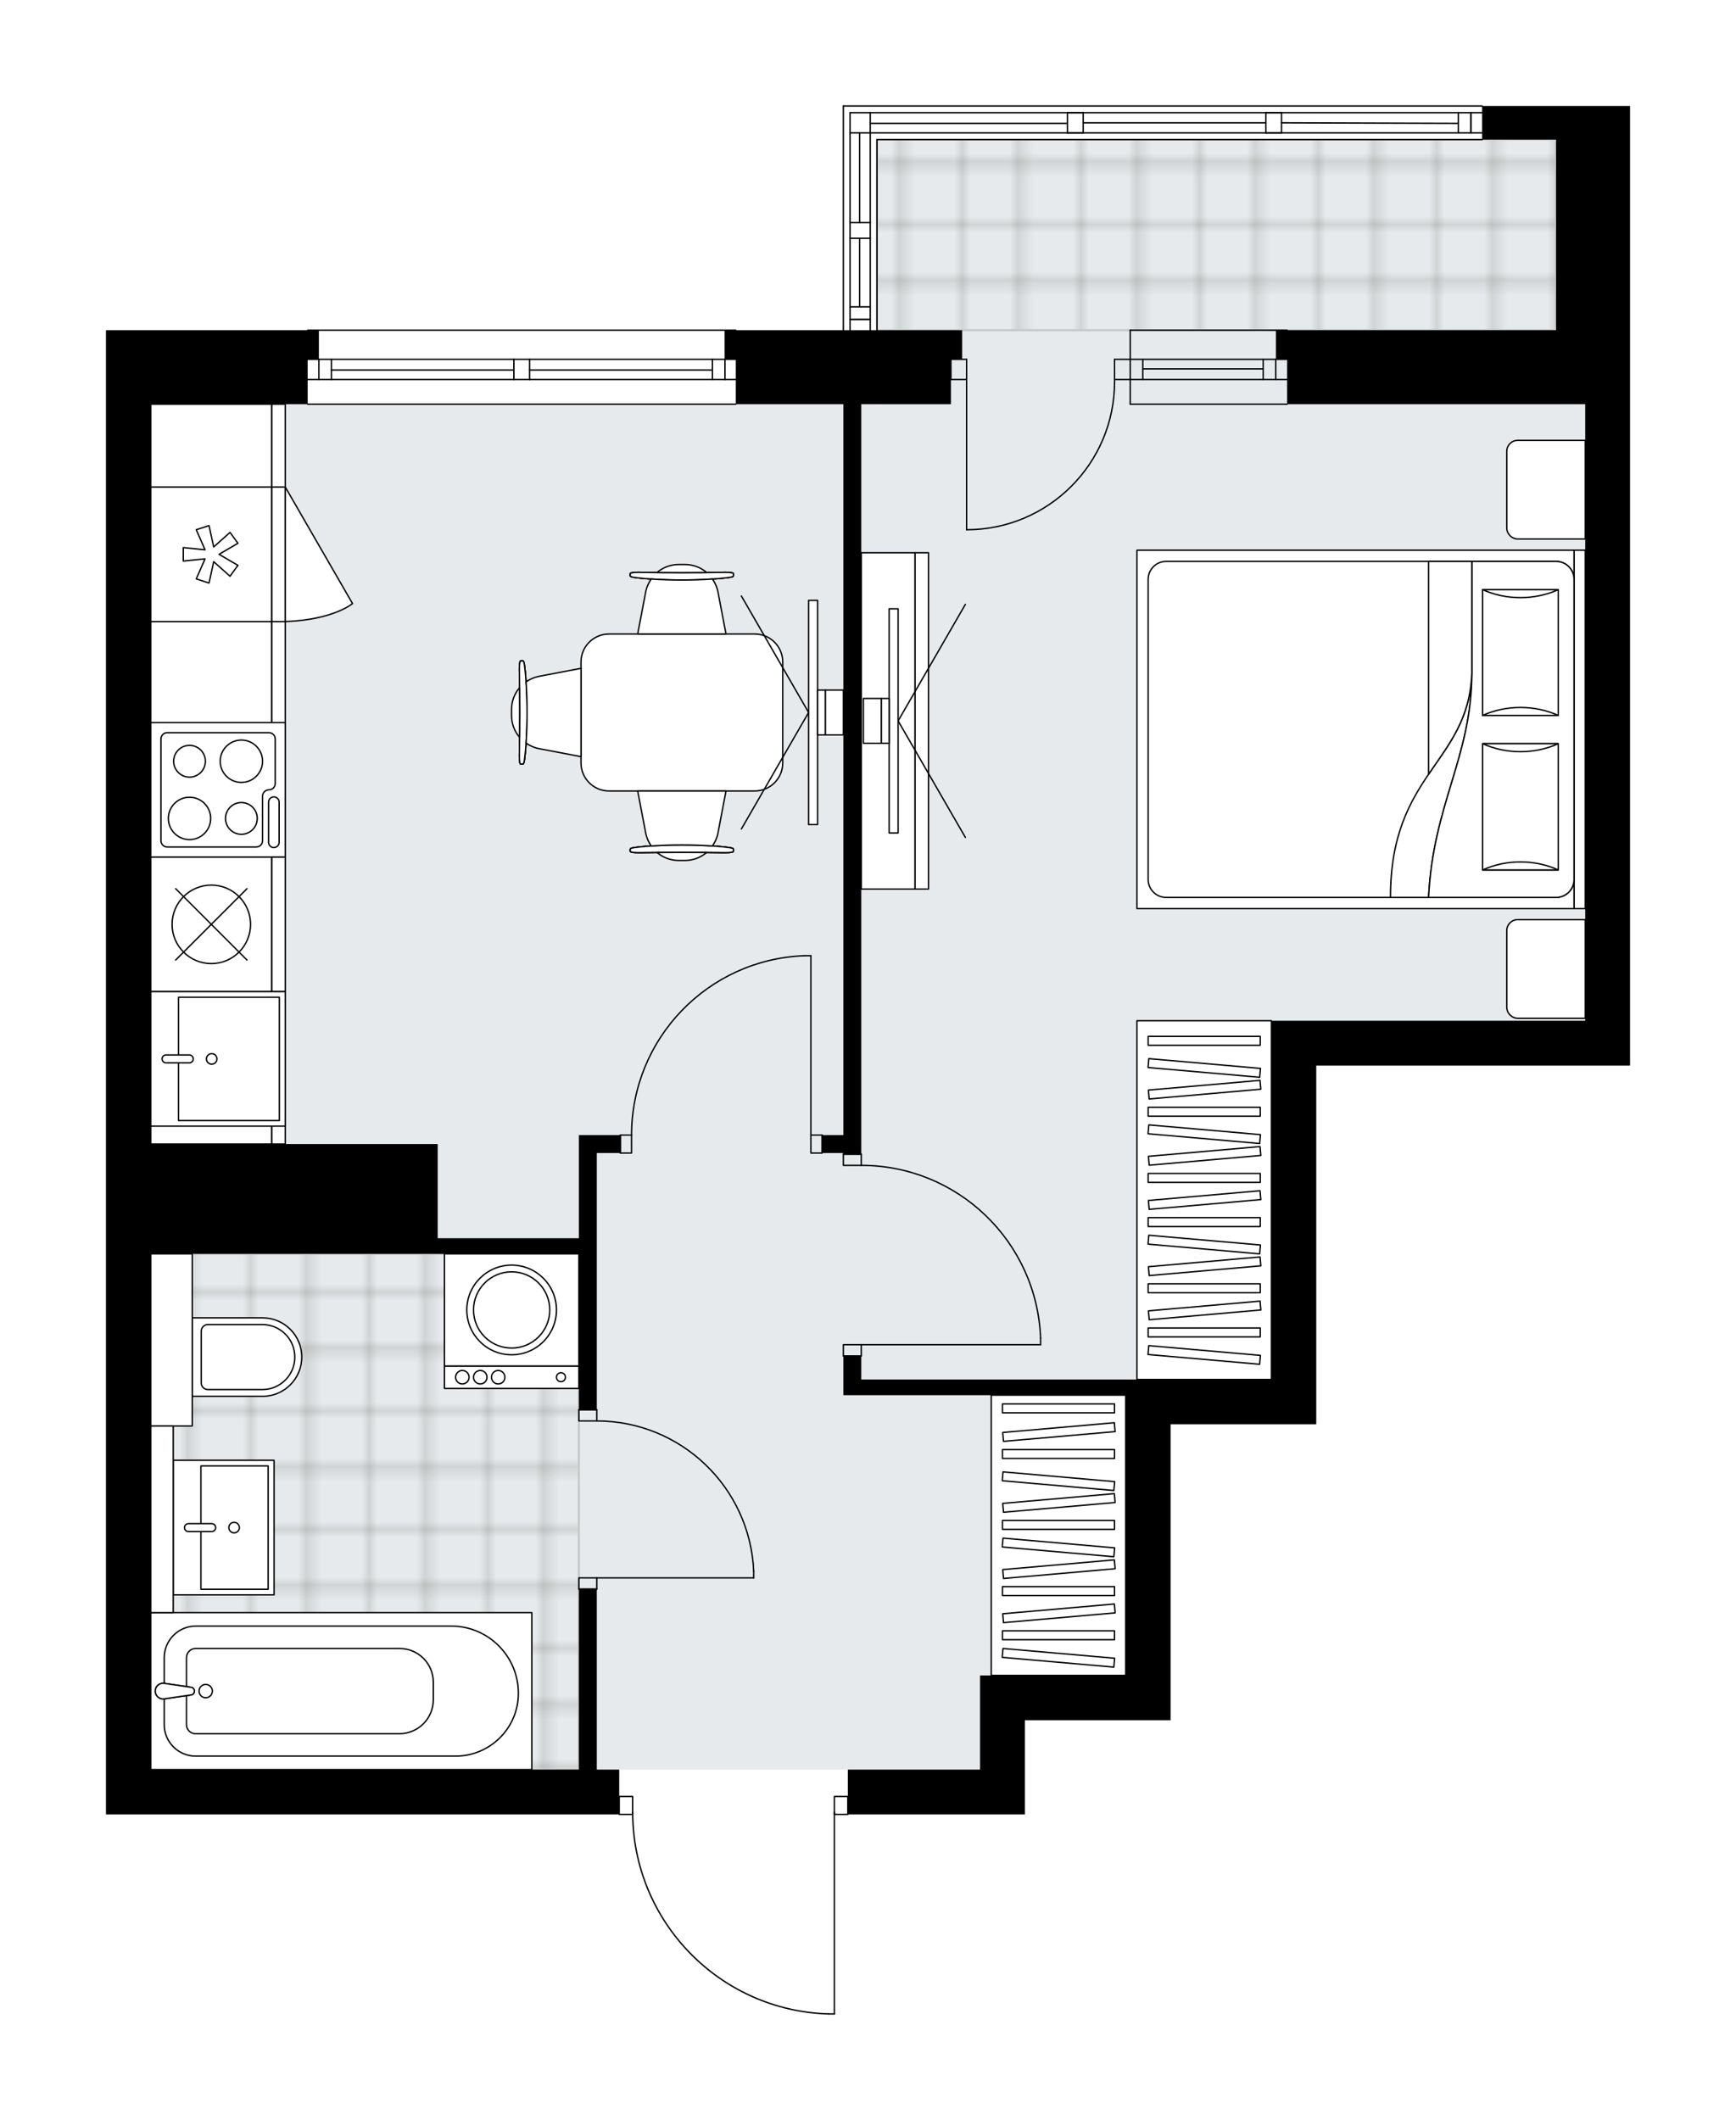 <svg xmlns="http://www.w3.org/2000/svg" xmlns:xlink="http://www.w3.org/1999/xlink" height="2000px" id="Layer_1" style="enable-background:new 0 0 1638.32 2000;" version="1.1" viewBox="0 0 1638.32 2000" width="1638.32px" x="0px" y="0px" xml:space="preserve">
<style type="text/css">
	.st0{fill:none;}
	.st1{opacity:0.25;fill:none;stroke:#13110C;stroke-width:0.4;stroke-miterlimit:10;}
	.st2{fill:#FFFFFF;}
	.st3{fill:#E7EAEC;}
	.st4{fill:url(#SVGID_1_);stroke:#C8C8C8;stroke-width:2;stroke-linecap:round;stroke-linejoin:round;stroke-miterlimit:10;}
	
		.st5{fill:url(#SVGID_00000088119448455012452100000000226316466439888275_);stroke:#C8C8C8;stroke-width:2;stroke-linecap:round;stroke-linejoin:round;stroke-miterlimit:10;}
	.st6{fill:none;stroke:#000000;stroke-width:1.3;stroke-linecap:round;stroke-linejoin:round;stroke-miterlimit:10;}
	.st7{fill:#FFFFFF;stroke:#000000;stroke-width:1.3;stroke-linecap:round;stroke-linejoin:round;stroke-miterlimit:10;}
	.st8{font-family:'Arial-BoldMT';}
	.st9{font-size:110.862px;}
	.st10{font-size:93.807px;}
	.st11{font-family:'ArialMT';}
	.st12{font-size:40px;}
</style>
<pattern height="14.57" id="New_Pattern_Swatch_2" patternUnits="userSpaceOnUse" style="overflow:visible;" viewBox="7.49 -22.06 14.57 14.57" width="14.57" x="-1181.76" y="2639.02">
	<g>
		<rect class="st0" height="14.57" width="14.57" x="7.49" y="-22.06" />
		<g>
			<rect class="st1" height="7.29" width="7.29" x="14.77" y="-7.49" />
		</g>
		<g>
			<rect class="st1" height="7.29" width="7.29" x="0.2" y="-7.49" />
		</g>
		<g>
			<rect class="st1" height="7.29" width="7.29" x="22.06" y="-14.77" />
		</g>
		<g>
			<rect class="st1" height="7.29" width="7.29" x="7.49" y="-14.77" />
			<rect class="st1" height="7.29" width="7.29" x="14.77" y="-22.06" />
		</g>
		<g>
			<rect class="st1" height="7.29" width="7.29" x="0.2" y="-22.06" />
		</g>
		<g>
			<rect class="st1" height="7.29" width="7.29" x="22.06" y="-29.35" />
		</g>
		<g>
			<rect class="st1" height="7.29" width="7.29" x="7.49" y="-29.35" />
		</g>
	</g>
</pattern>
<path class="st2" d="M1538.32,1005.3H1242.2v338.43h-42.3h-95.18v236.9v42.3H967.22v46.53v42.3H800.78  c0,0.36-0.29,0.65-0.65,0.65h-12.04V1900c0,0.36-0.29,0.65-0.65,0.65h-5.54c-0.01,0-0.01,0-0.02,0  c-49.96-1.48-96.64-22.04-131.46-57.9c-34.17-35.19-53.26-81.38-53.96-130.33h-12.07c-0.36,0-0.65-0.29-0.65-0.65H100v-42.3V592.84  v-69.8V381.32v-42.3v-27.5h189.72c0-0.36,0.29-0.65,0.65-0.65h404c0.36,0,0.65,0.29,0.65,0.65h100.23V100  c0-0.36,0.29-0.65,0.65-0.65h602.83c0.36,0,0.65,0.29,0.65,0.65v0h69.15h69.8v27.5v42.3v211.52v581.67V1005.3z" id="background" />
<g id="floor">
	<polygon class="st3" points="924.92,1669.47 924.92,1580.63 1062.41,1580.63 1062.41,1301.42 1199.9,1301.42 1199.9,962.99    1496.02,962.99 1496.02,381.32 1468.52,381.32 1468.52,131.73 827.62,131.73 827.62,381.32 142.3,381.32 142.3,1669.47  " />
	<pattern id="SVGID_1_" patternTransform="matrix(7.462 0 0 7.462 40787.32 60157.094)" xlink:href="#New_Pattern_Swatch_2">
	</pattern>
	<polygon class="st4" points="827.62,131.73 1468.52,131.73 1468.52,311.52 827.62,311.52  " />
	
		<pattern id="SVGID_00000080909726125235206640000008767271458762456218_" patternTransform="matrix(7.462 0 0 7.462 40787.32 60157.094)" xlink:href="#New_Pattern_Swatch_2">
	</pattern>
	
		<polygon points="   142.3,1669.47 181.43,1669.47 237.49,1669.47 546.3,1669.47 546.3,1230.52 546.3,1197.78 546.3,1182.97 213.16,1182.97    213.16,1182.97 142.3,1182.97 142.3,1345.31 163.46,1345.31 163.46,1521.4 142.3,1521.4  " style="fill:url(#SVGID_00000080909726125235206640000008767271458762456218_);stroke:#C8C8C8;stroke-width:2;stroke-linecap:round;stroke-linejoin:round;stroke-miterlimit:10;" />
	<g id="LWPOLYLINE_00000067203482418015044290000006059863891088099483_">
		<line class="st6" x1="1007.41" x2="802.24" y1="125.38" y2="125.38" />
	</g>
	<g id="LWPOLYLINE_00000105413348071244871860000008157322932437352629_">
		<line class="st6" x1="1007.41" x2="1194.61" y1="125.38" y2="125.38" />
	</g>
	<g id="LWPOLYLINE_00000082334694096164807090000014278851170188809621_">
		<line class="st6" x1="1194.61" x2="1398.72" y1="125.38" y2="125.38" />
	</g>
	<g id="LWPOLYLINE_00000064331067375171630880000002434068480626312096_">
		<line class="st6" x1="1007.41" x2="802.24" y1="106.35" y2="106.35" />
	</g>
	<g id="LWPOLYLINE_00000165949674012699294440000003825989056972284818_">
		<line class="st6" x1="1007.41" x2="1194.61" y1="106.35" y2="106.35" />
	</g>
	<g id="LWPOLYLINE_00000132061280735180961880000002355678748213581501_">
		<line class="st6" x1="1194.61" x2="1398.72" y1="106.35" y2="106.35" />
	</g>
	<g id="LINE_00000059268960390053659630000016721729510063690930_">
		<line class="st6" x1="1066.64" x2="1214.7" y1="358.05" y2="358.05" />
	</g>
	<g id="LINE_00000143617855751951524460000014627086776101899907_">
		<line class="st6" x1="1066.64" x2="1214.7" y1="339.02" y2="339.02" />
	</g>
	<g id="LINE_00000038395276681318122880000007364862893646979466_">
		<line class="st6" x1="1078.48" x2="1192.13" y1="348.01" y2="348.01" />
	</g>
	<g id="LINE_00000134954329442435851090000002480568937105571985_">
		<line class="st6" x1="1203.97" x2="1203.97" y1="358.05" y2="339.02" />
	</g>
	<g id="LINE_00000076570052854520812110000001713828093425234066_">
		<line class="st6" x1="1078.48" x2="1078.48" y1="358.05" y2="339.02" />
	</g>
	<g id="LINE_00000083793336565854131400000003821281270442225852_">
		<line class="st6" x1="1066.64" x2="1214.7" y1="381.32" y2="381.32" />
	</g>
	<g id="LINE_00000178191820621125338030000017977509276275543436_">
		<line class="st6" x1="1214.7" x2="1066.64" y1="311.52" y2="311.52" />
	</g>
	<g id="LINE_00000129194769263888464790000012361904300787274374_">
		<line class="st6" x1="1192.13" x2="1192.13" y1="358.07" y2="339.03" />
	</g>
	<g id="LINE_00000036253849676589100510000009751040720257103001_">
		<line class="st6" x1="1066.64" x2="1066.64" y1="381.32" y2="311.52" />
	</g>
	<g id="LINE_00000013187258915111603420000004037243511228666501_">
		<line class="st6" x1="1398.72" x2="827.62" y1="131.73" y2="131.73" />
	</g>
	<g id="LINE_00000140718030488970669010000004742451575583370116_">
		<line class="st6" x1="1388.15" x2="1388.15" y1="125.38" y2="106.35" />
	</g>
	<g id="LINE_00000140709086161731961740000005071698788641967031_">
		<line class="st6" x1="1209.41" x2="1376.3" y1="115.86" y2="116.39" />
	</g>
	<g id="LINE_00000101071946493895124950000016462954700141419910_">
		<line class="st6" x1="821.28" x2="1007.3" y1="116.39" y2="116.39" />
	</g>
	<g id="LINE_00000171705904019531616510000015468917223794706576_">
		<line class="st6" x1="1388.15" x2="1388.15" y1="125.38" y2="106.35" />
	</g>
	<g id="LINE_00000004521122089265882300000004481913021348848804_">
		<line class="st6" x1="1376.3" x2="1376.3" y1="106.35" y2="125.38" />
	</g>
	<g id="LINE_00000070833862109359463100000003415637252329814144_">
		<line class="st6" x1="1194.61" x2="1194.61" y1="125.38" y2="106.35" />
	</g>
	<g id="LINE_00000178924390857708893120000000438192087810306703_">
		<line class="st6" x1="1194.61" x2="1209.41" y1="106.35" y2="106.35" />
	</g>
	<g id="LINE_00000062187505432702143010000002964648142024852924_">
		<line class="st6" x1="1209.41" x2="1209.41" y1="106.35" y2="125.38" />
	</g>
	<g id="LINE_00000029019320671996492870000001583440018775682466_">
		<line class="st6" x1="1209.41" x2="1194.61" y1="125.38" y2="125.38" />
	</g>
	<g id="LINE_00000020366459415049329650000014921170192043032711_">
		<line class="st6" x1="795.9" x2="1398.72" y1="100" y2="100" />
	</g>
	<g id="LINE_00000072968440194898729330000017409530898557480632_">
		<line class="st6" x1="1007.41" x2="1007.41" y1="125.38" y2="106.35" />
	</g>
	<g id="LINE_00000036231333298784174220000004439204475265721217_">
		<line class="st6" x1="1007.41" x2="1022.22" y1="106.35" y2="106.35" />
	</g>
	<g id="LINE_00000058565655359559384670000003038898414196514225_">
		<line class="st6" x1="1022.22" x2="1022.22" y1="106.35" y2="125.38" />
	</g>
	<g id="LINE_00000175287069698276464340000014015656105477600188_">
		<line class="st6" x1="1022.22" x2="1007.41" y1="125.38" y2="125.38" />
	</g>
	<g id="LINE_00000152235344148873460740000014403800604056102312_">
		<line class="st6" x1="1022.22" x2="1194.61" y1="115.86" y2="115.86" />
	</g>
	<g id="LINE_00000140718967577273105500000013315619565565784960_">
		<line class="st6" x1="795.9" x2="795.9" y1="311.52" y2="100" />
	</g>
	<g id="LINE_00000054981670737710963500000012065984826681126570_">
		<line class="st6" x1="821.28" x2="821.28" y1="106.35" y2="209.99" />
	</g>
	<g id="LINE_00000159433176310835326070000000748426110644124334_">
		<line class="st6" x1="821.28" x2="821.28" y1="224.8" y2="311.52" />
	</g>
	<g id="LINE_00000033337027934324334950000011825187540652047258_">
		<line class="st6" x1="802.24" x2="821.28" y1="301.32" y2="301.32" />
	</g>
	<g id="LINE_00000028288799824971008600000003455790012613093776_">
		<line class="st6" x1="802.24" x2="802.24" y1="106.35" y2="209.99" />
	</g>
	<g id="LINE_00000103244860745127769000000000828792746919441795_">
		<line class="st6" x1="802.24" x2="802.24" y1="224.8" y2="311.52" />
	</g>
	<g id="LINE_00000000921710523191350440000017062251452872354194_">
		<line class="st6" x1="811.23" x2="811.23" y1="224.8" y2="289.47" />
	</g>
	<g id="LINE_00000087396313963325705540000007356625179432936854_">
		<line class="st6" x1="811.23" x2="811.23" y1="125.38" y2="209.99" />
	</g>
	<g id="LINE_00000013153008220756563080000006421984925977015208_">
		<line class="st6" x1="802.24" x2="821.28" y1="301.32" y2="301.32" />
	</g>
	<g id="LINE_00000127019793380221512690000014888070905094927287_">
		<line class="st6" x1="821.28" x2="802.24" y1="289.47" y2="289.47" />
	</g>
	<g id="LINE_00000122707888955364723810000004465595642834534025_">
		<line class="st6" x1="802.24" x2="821.28" y1="209.99" y2="209.99" />
	</g>
	<g id="LINE_00000062161439640643576110000009508249666517427874_">
		<line class="st6" x1="821.28" x2="821.28" y1="209.99" y2="224.8" />
	</g>
	<g id="LINE_00000111881354750926794950000017943621873699734412_">
		<line class="st6" x1="821.28" x2="802.24" y1="224.8" y2="224.8" />
	</g>
	<g id="LINE_00000011722460264611296570000003288625226216164487_">
		<line class="st6" x1="802.24" x2="802.24" y1="224.8" y2="209.99" />
	</g>
	<g id="LINE_00000065054765236525897720000004006685532321103766_">
		<line class="st6" x1="827.62" x2="827.62" y1="131.73" y2="311.52" />
	</g>
	<g id="LINE_00000176754941500123187810000005412296890520788918_">
		<line class="st6" x1="694.37" x2="290.37" y1="381.32" y2="381.32" />
	</g>
	<g id="LINE_00000162328247203724649500000007492036398482619785_">
		<line class="st6" x1="290.37" x2="484.96" y1="339.02" y2="339.02" />
	</g>
	<g id="LINE_00000139293010883222797370000007997223804620335519_">
		<line class="st6" x1="499.77" x2="694.37" y1="339.02" y2="339.02" />
	</g>
	<g id="LINE_00000080167016699112611270000006388834220963631490_">
		<line class="st6" x1="684.17" x2="684.17" y1="358.05" y2="339.02" />
	</g>
	<g id="LINE_00000083086685287266089400000005781563330994939297_">
		<line class="st6" x1="300.94" x2="300.94" y1="358.05" y2="339.02" />
	</g>
	<g id="LINE_00000125597298364670591580000000493208145489753513_">
		<line class="st6" x1="290.37" x2="484.96" y1="358.05" y2="358.05" />
	</g>
	<g id="LINE_00000150093664838579441940000002335309209720341138_">
		<line class="st6" x1="499.77" x2="694.37" y1="358.05" y2="358.05" />
	</g>
	<g id="LINE_00000055699292202826478010000003351282545073196447_">
		<line class="st6" x1="499.77" x2="672.32" y1="349.06" y2="349.06" />
	</g>
	<g id="LINE_00000007409472736561564320000011207453771589604282_">
		<line class="st6" x1="312.79" x2="484.96" y1="349.06" y2="349.06" />
	</g>
	<g id="LINE_00000010299375578824340660000004499329671275918747_">
		<line class="st6" x1="312.79" x2="312.79" y1="339.02" y2="358.05" />
	</g>
	<g id="LINE_00000088821142465135222980000016690838921520566687_">
		<line class="st6" x1="684.17" x2="684.17" y1="358.05" y2="339.02" />
	</g>
	<g id="LINE_00000003098370453853367890000005943534584777702062_">
		<line class="st6" x1="672.32" x2="672.32" y1="339.02" y2="358.05" />
	</g>
	<g id="LINE_00000004543013543486902640000004348167090680214679_">
		<line class="st6" x1="484.96" x2="484.96" y1="358.05" y2="339.02" />
	</g>
	<g id="LINE_00000039846422354854144300000004157706665251912887_">
		<line class="st6" x1="484.96" x2="499.77" y1="339.02" y2="339.02" />
	</g>
	<g id="LINE_00000008858996965068894240000017504255280258239657_">
		<line class="st6" x1="499.77" x2="499.77" y1="339.02" y2="358.05" />
	</g>
	<g id="LINE_00000026147856735911010880000010942639636100459957_">
		<line class="st6" x1="499.77" x2="484.96" y1="358.05" y2="358.05" />
	</g>
	<g id="LINE_00000183209031254235605760000010872811550035252142_">
		<line class="st6" x1="290.37" x2="694.37" y1="311.52" y2="311.52" />
	</g>
	<g id="LWPOLYLINE_00000134957295966611801460000016918592454977326011_">
		<rect class="st6" height="10.58" width="16.92" x="546.3" y="1488.62" />
	</g>
	<g id="LWPOLYLINE_00000129886788399340442850000003374775264302040245_">
		<rect class="st6" height="10.58" width="16.92" x="546.3" y="1329.98" />
	</g>
	<g id="LINE_00000150786562233594409610000008092232946361869988_">
		<line class="st6" x1="563.23" x2="546.3" y1="1499.19" y2="1499.19" />
	</g>
	<g id="LINE_00000173857024003900810950000012038076582274638982_">
		<line class="st6" x1="563.23" x2="546.3" y1="1329.98" y2="1329.98" />
	</g>
	<g id="LINE_00000093161882121018395500000007445947889345883304_">
		<line class="st6" x1="563.23" x2="711.29" y1="1488.62" y2="1488.62" />
	</g>
	<g id="ARC_00000157282478932251303350000017720653950809274047_">
		<path class="st6" d="M563.23,1340.55c79.31,0.05,144.54,62.49,148.06,141.72" />
	</g>
	<g id="LINE_00000129906532369717410370000011599869405355819939_">
		<line class="st6" x1="711.29" x2="711.29" y1="1488.62" y2="1482.27" />
	</g>
	<g id="LWPOLYLINE_00000046324652151413623150000001861883134179024318_">
		<rect class="st6" height="10.58" width="16.92" x="795.9" y="1268.64" />
	</g>
	<g id="LWPOLYLINE_00000052789604010536687010000006573616287496356777_">
		<rect class="st6" height="10.58" width="16.92" x="795.9" y="1088.85" />
	</g>
	<g id="LINE_00000095338725349613588260000005102772745258467768_">
		<line class="st6" x1="812.82" x2="795.9" y1="1279.21" y2="1279.21" />
	</g>
	<g id="LINE_00000021821797457983312230000001770964355676042382_">
		<line class="st6" x1="812.82" x2="795.9" y1="1088.85" y2="1088.85" />
	</g>
	<g id="LINE_00000146486032948643900280000008027823345853853587_">
		<line class="st6" x1="812.82" x2="982.03" y1="1268.64" y2="1268.64" />
	</g>
	<g id="LINE_00000154394933714829561590000004134748799607040959_">
		<line class="st6" x1="982.03" x2="982.03" y1="1262.29" y2="1268.64" />
	</g>
	<g id="ARC_00000036935472992047352270000000361214024709048984_">
		<path class="st6" d="M812.82,1099.42c90.99,0.05,165.69,71.95,169.21,162.87" />
	</g>
	<g id="LWPOLYLINE_00000047771601587833674650000014162150624752037540_">
		<rect class="st6" height="16.92" width="10.58" x="765.23" y="1070.87" />
	</g>
	<g id="LWPOLYLINE_00000138573714745953684530000005072902397165681043_">
		<rect class="st6" height="16.92" width="10.58" x="585.43" y="1070.87" />
	</g>
	<g id="LINE_00000028317722817392427850000009225457701804867760_">
		<line class="st6" x1="775.8" x2="775.8" y1="1070.87" y2="1087.79" />
	</g>
	<g id="LINE_00000137107055513718873020000012431378215720048283_">
		<line class="st6" x1="585.43" x2="585.43" y1="1070.87" y2="1087.79" />
	</g>
	<g id="LINE_00000070096355186624142700000004808290582891897984_">
		<line class="st6" x1="765.23" x2="765.23" y1="1070.87" y2="901.65" />
	</g>
	<g id="LINE_00000087402284368122565990000015576684120248669580_">
		<line class="st6" x1="758.88" x2="765.23" y1="901.65" y2="901.65" />
	</g>
	<g id="ARC_00000169519671195467244830000017552558146121153196_">
		<path class="st6" d="M596.01,1070.87c0.05-90.99,71.95-165.69,162.87-169.21" />
	</g>
	<g id="LWPOLYLINE_00000005971458080770962010000018039683929665259658_">
		<rect class="st6" height="16.92" width="12.69" x="584.38" y="1694.85" />
	</g>
	<g id="LWPOLYLINE_00000070104918353893970590000000475098816680964770_">
		<rect class="st6" height="16.92" width="12.69" x="787.43" y="1694.85" />
	</g>
	<g id="LWPOLYLINE_00000024721583423271870770000008043561774953521286_">
		<path class="st6" d="M781.89,1900c-102.94-3.05-184.82-87.38-184.82-190.37" />
	</g>
	<g id="LINE_00000080182133401037779610000014670896142428034695_">
		<line class="st6" x1="787.43" x2="787.43" y1="1709.63" y2="1900" />
	</g>
	<g id="LINE_00000065766997027204525350000004778248384291017901_">
		<line class="st6" x1="787.43" x2="781.89" y1="1900" y2="1900" />
	</g>
	<g id="ARC_00000021113541473648322410000013759547601289590458_">
		<path class="st6" d="M1051.83,358.05c0.01,0.69,0.02,1.38,0.02,2.08c0.01,77.11-62.5,139.63-139.62,139.64" />
	</g>
	<g id="LINE_00000101098097213310315930000011291514730048179338_">
		<line class="st6" x1="912.23" x2="912.23" y1="358.05" y2="499.77" />
	</g>
	<g id="LINE_00000023275655263855601560000008388178595478610088_">
		<line class="st6" x1="1066.64" x2="1051.83" y1="358.05" y2="358.05" />
	</g>
	<g id="LINE_00000098922455466332009050000007651927703684018605_">
		<line class="st6" x1="1051.83" x2="1051.83" y1="358.05" y2="339.02" />
	</g>
	<g id="LINE_00000081646084916084635540000006417396937288706476_">
		<line class="st6" x1="1051.83" x2="1066.64" y1="339.02" y2="339.02" />
	</g>
	<g id="LINE_00000156580414169009421590000015971408060976569007_">
		<line class="st6" x1="897.42" x2="912.23" y1="339.02" y2="339.02" />
	</g>
	<g id="LINE_00000178905743467273278660000003966891495190296200_">
		<line class="st6" x1="912.23" x2="912.23" y1="339.02" y2="358.05" />
	</g>
	<g id="LINE_00000055674844261591594910000000589693491107480990_">
		<line class="st6" x1="912.23" x2="897.42" y1="358.05" y2="358.05" />
	</g>
	<g id="LINE_00000183940268401301192930000008046658647614857117_">
		<line class="st6" x1="897.42" x2="897.42" y1="339.02" y2="358.05" />
	</g>
	<polygon points="775.8,1070.87 775.8,1087.79 795.9,1087.79 795.9,1088.85 812.82,1088.85 812.82,381.32 897.42,381.32    897.42,339.02 908,339.02 908,311.52 683.79,311.52 683.79,339.02 694.37,339.02 694.37,381.32 795.9,381.32 795.9,1070.87  " />
	<polygon points="546.3,1070.87 546.3,1168.17 413.05,1168.17 413.05,1079.33 142.3,1079.33 142.3,592.84 142.3,523.04    142.3,381.32 290.37,381.32 290.37,339.02 300.94,339.02 300.94,311.52 100,311.52 100,339.02 100,381.32 100,523.04 100,592.84    100,1669.47 100,1711.77 584.38,1711.77 584.38,1669.47 563.23,1669.47 563.23,1499.19 546.3,1499.19 546.3,1669.47 142.3,1669.47    142.3,1182.97 413.05,1182.97 546.3,1182.97 546.3,1329.98 563.23,1329.98 563.23,1087.79 585.43,1087.79 585.43,1070.87    563.23,1070.87  " />
	<polygon points="1468.52,100 1398.72,100 1398.72,131.73 1468.52,131.73 1468.52,169.8 1468.52,311.52 1214.7,311.52    1204.13,311.52 1204.13,339.02 1214.7,339.02 1214.7,381.32 1468.52,381.32 1496.02,381.32 1496.02,962.99 1242.2,962.99    1199.9,962.99 1199.9,1301.42 1104.71,1301.42 1068.13,1301.42 1062.41,1301.42 812.82,1301.42 812.82,1279.21 795.9,1279.21    795.9,1301.42 795.9,1316.23 1062.39,1316.23 1062.41,1316.19 1062.41,1580.63 967.22,1580.63 924.92,1580.63 924.92,1669.47    800.13,1669.47 800.13,1711.77 967.22,1711.77 967.22,1669.47 967.22,1622.93 1104.71,1622.93 1104.71,1580.63 1104.71,1343.73    1199.9,1343.73 1242.2,1343.73 1242.2,1005.3 1538.32,1005.3 1538.32,962.99 1538.32,381.32 1538.32,169.8 1538.32,127.5    1538.32,100  " />
</g>
<g id="mebel">
	<g>
		<path class="st7" d="M1421.99,425.8v72.12c0,5.84,4.73,10.58,10.58,10.58h63.46v-93.07h-63.65    C1426.64,415.43,1421.99,420.07,1421.99,425.8z" />
		<path class="st7" d="M1421.99,877.97v72.12c0,5.84,4.73,10.58,10.58,10.58h63.46V867.6h-63.65    C1426.64,867.6,1421.99,872.24,1421.99,877.97z" />
		<g>
			
				<rect class="st7" height="10.58" transform="matrix(-1.836970e-16 1 -1 -1.836970e-16 2178.877 -802.596)" width="338.14" x="1321.67" y="682.85" />
			
				<rect class="st7" height="412.46" transform="matrix(-1.836970e-16 1 -1 -1.836970e-16 1967.359 -591.078)" width="338.14" x="1110.15" y="481.91" />
			<path class="st7" d="M1485.45,546.57v283.15c0,9.35-7.58,16.92-16.92,16.92h-368.04c-9.35,0-16.92-7.58-16.92-16.92V546.57     c0-9.35,7.58-16.92,16.92-16.92h368.04C1477.87,529.65,1485.45,537.22,1485.45,546.57z" />
			<path class="st7" d="M1348.22,846.63c4.33-88.44,40.77-132.27,40.8-211.9c-2.88,85.21-76.92,94.31-76.77,211.9L1348.22,846.63z" />
			<g>
				<path class="st7" d="M1348.22,846.63c4.33-88.44,40.77-132.27,40.8-211.9l0-105.08h79.51c9.35,0,16.92,7.58,16.92,16.92v283.15      c0,9.35-7.58,16.92-16.92,16.92L1348.22,846.63L1348.22,846.63z" />
			</g>
			
				<rect class="st7" height="71.42" transform="matrix(-1.836970e-16 1 -1 -1.836970e-16 2050.526 -819.269)" width="118.66" x="1375.57" y="579.92" />
			<path class="st7" d="M1399.19,674.96c22.44-10.05,48.99-10.05,71.42,0H1399.19z" />
			<path class="st7" d="M1470.61,556.3c-22.44,10.05-48.99,10.05-71.42,0L1470.61,556.3z" />
			
				<rect class="st7" height="71.42" transform="matrix(-1.836970e-16 1 -1 -1.836970e-16 2196.067 -673.727)" width="119.12" x="1375.34" y="725.46" />
			<path class="st7" d="M1399.19,820.73c22.44-10.09,48.99-10.09,71.42,0H1399.19z" />
			<path class="st7" d="M1470.61,701.61c-22.44,10.09-48.99,10.09-71.42,0L1470.61,701.61z" />
			<g>
				<path class="st7" d="M1389.02,634.73V529.65h-40.8v200.79C1367.47,701.98,1387.54,678.3,1389.02,634.73z" />
			</g>
		</g>
	</g>
	<g>
		
			<rect class="st7" height="264.4" transform="matrix(-1 -1.439587e-10 1.439587e-10 -1 1997.879 2896.838)" width="126.91" x="935.48" y="1316.22" />
		<g>
			
				<rect class="st7" height="8.4" transform="matrix(-1 -1.358750e-10 1.358750e-10 -1 1997.879 3085.455)" width="105.76" x="946.06" y="1538.53" />
			
				<rect class="st7" height="8.4" transform="matrix(-1 -1.342669e-10 1.342669e-10 -1 1997.879 3002.165)" width="105.76" x="946.06" y="1496.88" />
			
				<rect class="st7" height="8.4" transform="matrix(-1 -1.348345e-10 1.348345e-10 -1 1997.879 2877.229)" width="105.76" x="946.06" y="1434.41" />
			
				<rect class="st7" height="8.4" transform="matrix(-0.996 -0.087 0.087 -0.996 1857.805 3208.214)" width="105.76" x="946.06" y="1559.35" />
			
				<rect class="st7" height="8.4" transform="matrix(-0.996 -0.087 0.087 -0.996 1866.879 3000.384)" width="105.76" x="946.06" y="1455.23" />
			
				<rect class="st7" height="8.4" transform="matrix(-0.996 0.087 -0.087 -0.996 2126.72 2950.955)" width="105.76" x="946.06" y="1517.7" />
			
				<rect class="st7" height="8.4" transform="matrix(-0.996 0.087 -0.087 -0.996 2123.091 2867.823)" width="105.76" x="946.06" y="1476.06" />
			
				<rect class="st7" height="8.4" transform="matrix(-0.996 -0.087 0.087 -0.996 1872.324 2875.686)" width="105.76" x="946.06" y="1392.77" />
			
				<rect class="st7" height="8.4" transform="matrix(-0.996 0.087 -0.087 -0.996 2117.646 2743.126)" width="105.76" x="946.06" y="1413.59" />
			
				<rect class="st7" height="8.4" transform="matrix(-1 -1.347399e-10 1.347399e-10 -1 1997.879 2743.485)" width="105.76" x="946.06" y="1367.54" />
			
				<rect class="st7" height="8.4" transform="matrix(-1 -1.348429e-10 1.348429e-10 -1 1997.879 2657.39)" width="105.76" x="946.06" y="1324.49" />
			
				<rect class="st7" height="8.4" transform="matrix(-0.996 0.087 -0.087 -0.996 2111.818 2609.636)" width="105.76" x="946.06" y="1346.72" />
		</g>
	</g>
	<g>
		
			<rect class="st7" height="338.43" transform="matrix(-1 -1.439587e-10 1.439587e-10 -1 2272.888 2264.398)" width="126.91" x="1072.99" y="962.98" />
		<g>
			
				<rect class="st7" height="8.4" transform="matrix(-1 -1.347399e-10 1.347399e-10 -1 2272.888 2514.081)" width="105.76" x="1083.56" y="1252.84" />
			
				<rect class="st7" height="8.4" transform="matrix(-1 -1.348345e-10 1.348345e-10 -1 2272.888 2430.79)" width="105.76" x="1083.56" y="1211.19" />
			
				<rect class="st7" height="8.4" transform="matrix(-1 -1.355912e-10 1.355912e-10 -1 2272.888 2305.855)" width="105.76" x="1083.56" y="1148.73" />
			
				<rect class="st7" height="8.4" transform="matrix(-1 -1.344561e-10 1.344561e-10 -1 2272.888 2222.564)" width="105.76" x="1083.56" y="1107.08" />
			
				<rect class="st7" height="8.4" transform="matrix(-1 -1.347399e-10 1.347399e-10 -1 2272.888 2097.629)" width="105.76" x="1083.56" y="1044.61" />
			
				<rect class="st7" height="8.4" transform="matrix(-0.996 -0.087 0.087 -0.996 2157.19 2649.911)" width="105.76" x="1083.56" y="1273.66" />
			
				<rect class="st7" height="8.4" transform="matrix(-0.996 -0.087 0.087 -0.996 2166.264 2442.081)" width="105.76" x="1083.56" y="1169.55" />
			
				<rect class="st7" height="8.4" transform="matrix(-0.996 -0.087 0.087 -0.996 2175.338 2234.252)" width="105.76" x="1083.56" y="1065.43" />
			
				<rect class="st7" height="8.4" transform="matrix(-0.996 0.087 -0.087 -0.996 2376.307 2368.684)" width="105.76" x="1083.56" y="1232.02" />
			
				<rect class="st7" height="8.4" transform="matrix(-0.996 0.087 -0.087 -0.996 2372.677 2285.552)" width="105.76" x="1083.56" y="1190.37" />
			
				<rect class="st7" height="8.4" transform="matrix(-0.996 0.087 -0.087 -0.996 2367.232 2160.854)" width="105.76" x="1083.56" y="1127.9" />
			
				<rect class="st7" height="8.4" transform="matrix(-0.996 0.087 -0.087 -0.996 2363.603 2077.722)" width="105.76" x="1083.56" y="1086.26" />
			
				<rect class="st7" height="8.4" transform="matrix(-0.996 -0.087 0.087 -0.996 2180.782 2109.554)" width="105.76" x="1083.56" y="1002.97" />
			
				<rect class="st7" height="8.4" transform="matrix(-0.996 0.087 -0.087 -0.996 2358.158 1953.025)" width="105.76" x="1083.56" y="1023.79" />
			
				<rect class="st7" height="8.4" transform="matrix(-1 -1.347399e-10 1.347399e-10 -1 2272.888 1963.885)" width="105.76" x="1083.56" y="977.74" />
		</g>
	</g>
	<g>
		
			<rect class="st7" height="114.22" transform="matrix(8.239915e-12 -1 1 8.239915e-12 -530.898 929.724)" width="698.02" x="-149.6" y="673.2" />
		
			<rect class="st7" height="12.69" transform="matrix(8.239915e-12 -1 1 8.239915e-12 -467.442 993.179)" width="698.02" x="-86.14" y="723.97" />
	</g>
	<g>
		<path class="st7" d="M712.24,746.24H574.76c-14.6,0-26.44-11.84-26.44-26.44v-95.24c0-14.6,11.84-26.44,26.44-26.44h137.49    c14.6,0,26.44,11.84,26.44,26.44v95.24C738.68,734.4,726.85,746.24,712.24,746.24z" />
		<g>
			<g id="LINE_00000136380530363387232200000009567527800352967323_">
				<path class="st7" d="M687.45,544.84c-25.6,3.22-62.35,3.22-87.96,0c-2.96-0.37-4.67-0.93-4.67-1.52v-0.15v-2.09      c0-0.63,3.31-1.14,7.4-1.14c27.43,0.43,55.07,0.43,82.49,0c4.09,0,7.4,0.51,7.4,1.14v2.09v0.15      C692.12,543.92,690.41,544.47,687.45,544.84z" />
			</g>
			<g id="LINE_00000127740700435681179080000014063759697088488371_">
				<path class="st7" d="M687.45,544.84c-25.6,3.22-62.35,3.22-87.96,0c-2.96-0.37-4.67-0.93-4.67-1.52v-0.15v-2.09      c0-0.63,3.31-1.14,7.4-1.14c27.43,0.43,55.07,0.43,82.49,0c4.09,0,7.4,0.51,7.4,1.14v2.09v0.15      C692.12,543.92,690.41,544.47,687.45,544.84z" />
			</g>
			<g id="LINE_00000116955359862334343740000007741138608629298577_">
				<path class="st7" d="M687.45,544.84c-25.6,3.22-62.35,3.22-87.96,0c-2.96-0.37-4.67-0.93-4.67-1.52v-0.15v-2.09      c0-0.63,3.31-1.14,7.4-1.14c27.43,0.43,55.07,0.43,82.49,0c4.09,0,7.4,0.51,7.4,1.14v2.09v0.15      C692.12,543.92,690.41,544.47,687.45,544.84z" />
			</g>
			<path class="st7" d="M666.85,540.09c-5.57-4.71-12.73-7.52-20.46-7.52h-5.83c-7.73,0-14.9,2.81-20.46,7.52     C635.68,540.23,651.27,540.23,666.85,540.09z" />
			<path class="st7" d="M685.14,598.12l-7.59-39.76c-0.86-4.49-2.73-8.54-5.21-12.11c-18.35,1.29-39.39,1.29-57.74,0     c-2.48,3.57-4.35,7.62-5.21,12.11l-7.59,39.76H685.14z" />
		</g>
		<g>
			<g id="LINE_00000029034586723484271880000003853602660924390042_">
				<path class="st7" d="M495.04,628.2c3.22,25.6,3.22,62.35,0,87.96c-0.37,2.96-0.93,4.67-1.52,4.67h-0.15h-2.09      c-0.63,0-1.14-3.31-1.14-7.4c0.43-27.43,0.43-55.07,0-82.49c0-4.09,0.51-7.4,1.14-7.4h2.09h0.15      C494.11,623.53,494.67,625.25,495.04,628.2z" />
			</g>
			<g id="LINE_00000160164652846871954280000004604034918976702348_">
				<path class="st7" d="M495.04,628.2c3.22,25.6,3.22,62.35,0,87.96c-0.37,2.96-0.93,4.67-1.52,4.67h-0.15h-2.09      c-0.63,0-1.14-3.31-1.14-7.4c0.43-27.43,0.43-55.07,0-82.49c0-4.09,0.51-7.4,1.14-7.4h2.09h0.15      C494.11,623.53,494.67,625.25,495.04,628.2z" />
			</g>
			<g id="LINE_00000014633001333248611740000007448482571677563054_">
				<path class="st7" d="M495.04,628.2c3.22,25.6,3.22,62.35,0,87.96c-0.37,2.96-0.93,4.67-1.52,4.67h-0.15h-2.09      c-0.63,0-1.14-3.31-1.14-7.4c0.43-27.43,0.43-55.07,0-82.49c0-4.09,0.51-7.4,1.14-7.4h2.09h0.15      C494.11,623.53,494.67,625.25,495.04,628.2z" />
			</g>
			<path class="st7" d="M490.29,648.8c-4.71,5.57-7.52,12.73-7.52,20.46v5.83c0,7.73,2.81,14.9,7.52,20.46     C490.43,679.97,490.43,664.39,490.29,648.8z" />
			<path class="st7" d="M548.32,630.51l-39.76,7.59c-4.49,0.86-8.54,2.73-12.11,5.21c1.29,18.35,1.29,39.39,0,57.74     c3.57,2.48,7.62,4.35,12.11,5.21l39.76,7.59V630.51z" />
		</g>
		<g>
			<g id="LINE_00000088849690461563385190000000128592953707696058_">
				<path class="st7" d="M599.49,799.52c25.6-3.22,62.35-3.22,87.96,0c2.96,0.37,4.67,0.93,4.67,1.52v0.15v2.09      c0,0.63-3.31,1.14-7.4,1.14c-27.43-0.43-55.07-0.43-82.49,0c-4.09,0-7.4-0.51-7.4-1.14v-2.09v-0.15      C594.82,800.45,596.54,799.89,599.49,799.52z" />
			</g>
			<g id="LINE_00000096028157327812019590000000926809196893408918_">
				<path class="st7" d="M599.49,799.52c25.6-3.22,62.35-3.22,87.96,0c2.96,0.37,4.67,0.93,4.67,1.52v0.15v2.09      c0,0.63-3.31,1.14-7.4,1.14c-27.43-0.43-55.07-0.43-82.49,0c-4.09,0-7.4-0.51-7.4-1.14v-2.09v-0.15      C594.82,800.45,596.54,799.89,599.49,799.52z" />
			</g>
			<g id="LINE_00000150783253514592085730000016795373927712434072_">
				<path class="st7" d="M599.49,799.52c25.6-3.22,62.35-3.22,87.96,0c2.96,0.37,4.67,0.93,4.67,1.52v0.15v2.09      c0,0.63-3.31,1.14-7.4,1.14c-27.43-0.43-55.07-0.43-82.49,0c-4.09,0-7.4-0.51-7.4-1.14v-2.09v-0.15      C594.82,800.45,596.54,799.89,599.49,799.52z" />
			</g>
			<path class="st7" d="M620.1,804.27c5.57,4.71,12.73,7.52,20.46,7.52h5.83c7.73,0,14.9-2.81,20.46-7.52     C651.27,804.13,635.68,804.13,620.1,804.27z" />
			<path class="st7" d="M601.8,746.24l7.59,39.76c0.86,4.49,2.73,8.54,5.21,12.11c18.35-1.29,39.39-1.29,57.74,0     c2.48-3.57,4.35-7.62,5.21-12.11l7.59-39.76H601.8z" />
		</g>
	</g>
	<g>
		<g>
			
				<rect class="st7" height="50.76" transform="matrix(-5.667218e-11 1 -1 -5.667218e-11 1518.316 -158.09)" width="317.28" x="679.56" y="654.73" />
			
				<rect class="st7" height="12.69" transform="matrix(-5.478036e-11 1 -1 -5.478036e-11 1550.044 -189.818)" width="317.28" x="711.29" y="673.77" />
		</g>
		<g>
			<g>
				<g id="LINE_00000100368267992067044630000015688132394896156059_">
					<line class="st7" x1="847.58" x2="911.04" y1="680.11" y2="570.2" />
				</g>
				<g id="LINE_00000010295792690489914120000010038913087624166789_">
					<line class="st7" x1="847.58" x2="911.04" y1="680.11" y2="790.02" />
				</g>
			</g>
			
				<rect class="st7" height="211.52" transform="matrix(-1 -1.224647e-16 1.224647e-16 -1 1686.703 1360.226)" width="8.46" x="839.12" y="574.35" />
			<rect class="st7" height="42.3" width="7.4" x="831.72" y="658.96" />
			
				<rect class="st7" height="42.3" transform="matrix(-1 -1.224647e-16 1.224647e-16 -1 1646.515 1360.226)" width="16.92" x="814.8" y="658.96" />
		</g>
	</g>
	<g>
		<g>
			<g id="LINE_00000070807797130205324110000001384541222668993420_">
				<line class="st7" x1="763.11" x2="699.66" y1="672.18" y2="782.09" />
			</g>
			<g id="LINE_00000095306340038479872340000015323082742476033689_">
				<line class="st7" x1="763.11" x2="699.66" y1="672.18" y2="562.27" />
			</g>
		</g>
		<rect class="st7" height="211.52" width="8.46" x="763.11" y="566.42" />
		
			<rect class="st7" height="42.3" transform="matrix(-1 -1.224647e-16 1.224647e-16 -1 1550.553 1344.362)" width="7.4" x="771.57" y="651.03" />
		<rect class="st7" height="42.3" width="16.92" x="778.98" y="651.03" />
	</g>
	<g>
		<rect class="st7" height="21.15" width="126.91" x="419.4" y="1288.72" />
		<rect class="st7" height="105.76" width="126.91" x="419.4" y="1182.96" />
		<g id="CIRCLE_00000052819000622873021930000010927639346945050274_">
			<circle class="st7" cx="482.85" cy="1235.84" r="42.3" />
		</g>
		<g id="CIRCLE_00000063593498736628982240000011582034885820671654_">
			<circle class="st7" cx="482.85" cy="1235.84" r="35.96" />
		</g>
		<g id="CIRCLE_00000134209418053203045060000007659263849985180589_">
			<circle class="st7" cx="529.39" cy="1299.3" r="4.23" />
		</g>
		<g id="CIRCLE_00000158717167461226637060000008201028685612399292_">
			<circle class="st7" cx="470.16" cy="1299.3" r="6.35" />
		</g>
		<g id="CIRCLE_00000158002123642103975090000009572749436698357428_">
			<circle class="st7" cx="453.24" cy="1299.3" r="6.35" />
		</g>
		<g id="CIRCLE_00000144303460947838632130000001561383482857027218_">
			<circle class="st7" cx="436.32" cy="1299.3" r="6.35" />
		</g>
	</g>
	<g>
		
			<rect class="st7" height="95.18" transform="matrix(4.467188e-11 -1 1 4.467188e-11 -1230.098 1652.2)" width="126.92" x="147.59" y="1393.56" />
		
			<rect class="st7" height="63.46" transform="matrix(4.495255e-11 -1 1 4.495255e-11 -1219.824 1662.517)" width="116.34" x="163.18" y="1409.44" />
		<path class="st7" d="M203.52,1441.17L203.52,1441.17c0,2.07-1.67,3.74-3.74,3.74h-21.93c-2.07,0-3.74-1.67-3.74-3.74l0,0    c0-2.07,1.67-3.74,3.74-3.74h21.93C201.84,1437.43,203.52,1439.1,203.52,1441.17z" />
		<circle class="st7" cx="220.94" cy="1441.17" r="4.97" />
	</g>
	<g>
		
			<rect class="st7" height="126.91" transform="matrix(4.468965e-11 -1 1 4.468965e-11 -539.387 950.914)" width="126.91" x="142.31" y="681.69" />
		<path class="st7" d="M157.88,799.09h83.9c3.31,0,5.99-2.68,5.99-5.99v-41.95c0-3.31,2.68-5.99,5.99-5.99h0    c3.31,0,5.99-2.68,5.99-5.99v-41.95c0-3.31-2.68-5.99-5.99-5.99h-95.89c-3.31,0-5.99,2.68-5.99,5.99v95.89    C151.89,796.4,154.57,799.09,157.88,799.09z" />
		<path class="st7" d="M263.43,756.81v37.81c0,2.76-2.24,4.99-4.99,4.99l0,0c-2.76,0-4.99-2.24-4.99-4.99v-37.81    c0-2.76,2.24-4.99,4.99-4.99l0,0C261.19,751.82,263.43,754.05,263.43,756.81z" />
		<circle class="st7" cx="178.85" cy="772.12" r="19.98" />
		<circle class="st7" cx="227.8" cy="718.18" r="19.98" />
		<circle class="st7" cx="227.8" cy="772.12" r="14.98" />
		<circle class="st7" cx="178.85" cy="718.18" r="14.98" />
	</g>
	<g>
		
			<rect class="st7" height="114.22" transform="matrix(4.467544e-11 -1 1 4.467544e-11 -672.644 1071.479)" width="126.91" x="135.96" y="814.95" />
		
			<rect class="st7" height="12.69" transform="matrix(4.467544e-11 -1 1 4.467544e-11 -609.188 1134.935)" width="126.91" x="199.42" y="865.72" />
		<circle class="st7" cx="199.42" cy="872.06" r="37.02" />
		<line class="st7" x1="165.77" x2="233.07" y1="838.41" y2="905.71" />
		<line class="st7" x1="233.07" x2="165.77" y1="838.41" y2="905.71" />
	</g>
	<g>
		
			<rect class="st7" height="114.22" transform="matrix(4.467544e-11 -1 1 4.467544e-11 -323.543 722.379)" width="126.91" x="135.96" y="465.85" />
		
			<rect class="st7" height="12.69" transform="matrix(4.467544e-11 -1 1 4.467544e-11 -260.088 785.835)" width="126.91" x="199.42" y="516.62" />
		<polygon class="st7" points="193.51,527.25 172.98,529.31 172.98,516.62 193.51,518.67 185.21,499.78 197.28,495.85     201.67,516.02 217.08,502.29 224.54,512.55 206.72,522.96 224.54,533.37 217.08,543.64 201.67,529.91 197.28,550.07     185.21,546.15   " />
		<path class="st7" d="M269.22,459.51l63.46,109.91c0,0-17.86,15.31-63.46,17V459.51z" />
	</g>
	<g>
		
			<rect class="st7" height="126.91" transform="matrix(4.458662e-11 -1 1 4.458662e-11 -793.213 1204.74)" width="126.92" x="142.3" y="935.52" />
		
			<rect class="st7" height="95.18" transform="matrix(4.435925e-11 -1 1 4.435925e-11 -782.94 1215.057)" width="116.34" x="157.89" y="951.41" />
		<path class="st7" d="M182.36,999L182.36,999c0,2.07-1.67,3.74-3.74,3.74h-21.93c-2.07,0-3.74-1.67-3.74-3.74l0,0    c0-2.07,1.67-3.74,3.74-3.74h21.93C180.69,995.26,182.36,996.93,182.36,999z" />
		<circle class="st7" cx="199.79" cy="999" r="4.97" />
	</g>
	<g>
		<path class="st7" d="M284.8,1280.3L284.8,1280.3c0,20.44-16.57,37.02-37.02,37.02h-66.35v-74.03h66.35    C268.23,1243.28,284.8,1259.85,284.8,1280.3z" />
		
			<rect class="st7" height="39.13" transform="matrix(3.486995e-11 -1 1 3.486995e-11 -1102.262 1426.008)" width="162.34" x="80.7" y="1244.57" />
		<path class="st7" d="M278.24,1280.3L278.24,1280.3c0,16.94-13.73,30.67-30.67,30.67h-51.32c-3.5,0-6.35-2.84-6.35-6.35v-48.65    c0-3.5,2.84-6.35,6.35-6.35h51.32C264.51,1249.63,278.24,1263.36,278.24,1280.3z" />
	</g>
	<g>
		
			<rect class="st7" height="359.58" transform="matrix(4.484108e-11 -1 1 4.484108e-11 -1273.326 1917.523)" width="148.06" x="248.07" y="1415.63" />
		<g id="ARC_00000106852718797056510520000000122139077439836597_">
			<path class="st7" d="M154.99,1602.73c-0.71,0.1-1.42,0.1-2.13,0c-4.03-0.59-6.83-4.34-6.24-8.37c0.59-4.03,4.34-6.83,8.37-6.24     l25.83,3.77c1.19,0.36,2.13,1.29,2.48,2.48c0.58,1.95-0.53,4.01-2.48,4.59L154.99,1602.73z" />
		</g>
		<path class="st7" d="M155,1563.91v24.21l25.82,3.77c1.19,0.36,2.13,1.29,2.48,2.48c0.58,1.95-0.53,4.01-2.48,4.59l-25.82,3.77    v24.42c0,16.35,13.26,29.61,29.61,29.61h245.32c32.73,0,59.27-26.54,59.27-59.27c0-35.02-28.39-63.41-63.41-63.41H184.83    C168.35,1534.08,155,1547.44,155,1563.91z" />
		<path class="st7" d="M176,1563.85v27.34l4.82,0.7c1.19,0.36,2.13,1.29,2.48,2.48c0.58,1.95-0.53,4.01-2.48,4.59l-4.82,0.7v27.49    c0,4.67,3.79,8.46,8.46,8.46h192.53c17.63,0,31.92-14.29,31.92-31.92v-16.73c0-17.52-14.21-31.73-31.73-31.73H184.61    C179.85,1555.24,176,1559.09,176,1563.85z" />
		<g id="ARC_00000070086477080749302290000010154518204112849564_">
			<path class="st7" d="M154.99,1602.73c-0.71,0.1-1.42,0.1-2.13,0c-4.03-0.59-6.83-4.34-6.24-8.37c0.59-4.03,4.34-6.83,8.37-6.24     l25.83,3.77c1.19,0.36,2.13,1.29,2.48,2.48c0.58,1.95-0.53,4.01-2.48,4.59L154.99,1602.73z" />
		</g>
		<circle class="st7" cx="194.13" cy="1595.42" r="6.28" />
	</g>
	
		<rect class="st7" height="21.15" transform="matrix(3.855145e-11 -1 1 3.855145e-11 -1280.464 1586.232)" width="176.09" x="64.84" y="1422.77" />
</g>
</svg>